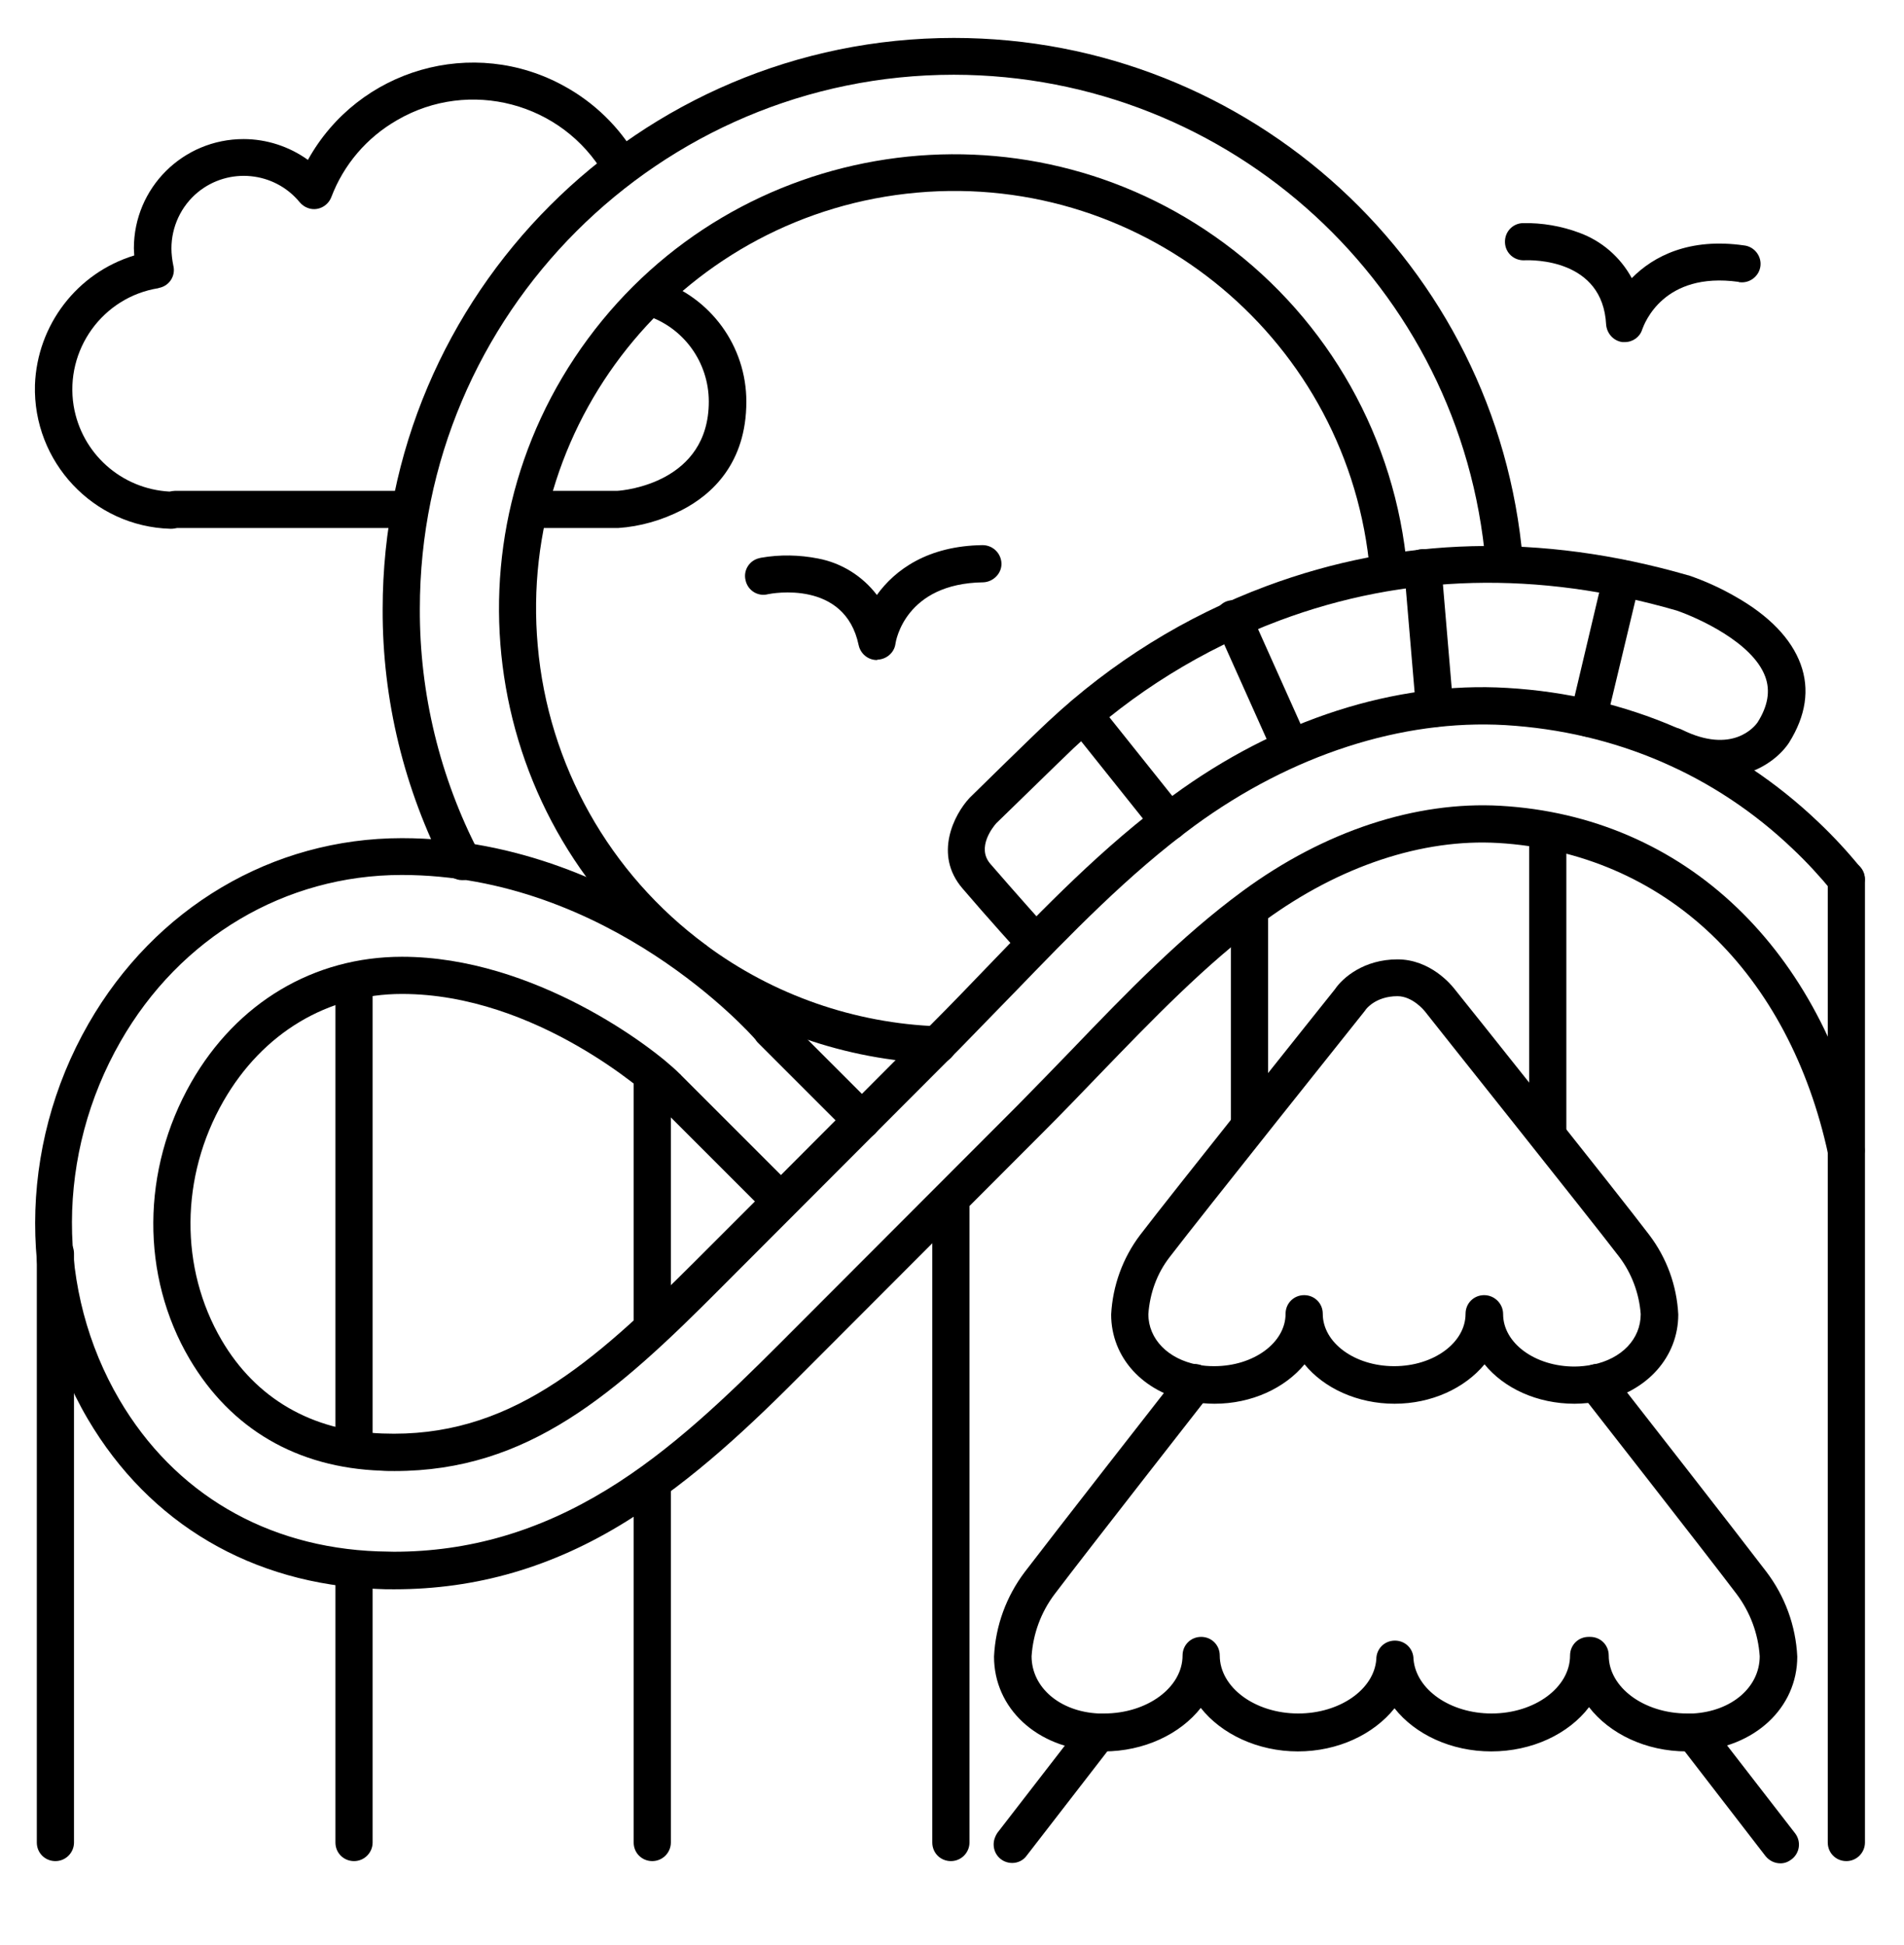 <?xml version="1.0" encoding="utf-8"?>
<!-- Generator: Adobe Illustrator 22.1.0, SVG Export Plug-In . SVG Version: 6.00 Build 0)  -->
<svg version="1.1" id="레이어_1" xmlns="http://www.w3.org/2000/svg" xmlns:xlink="http://www.w3.org/1999/xlink" x="0px"
	 y="0px" viewBox="0 0 512 523" style="enable-background:new 0 0 512 523;" xml:space="preserve">
<title>Lifestyle &amp;amp; Entertainment Vol.2</title>
<g>
	<path d="M106,427.4c-1.6,0-3.1,0-4.7-0.1c-33.5-1.3-61.1-17.5-77.7-45.7c-18.9-32.2-18.9-73,0.2-106.3
		c17.9-31.2,49.4-49.9,84.3-49.9c31.4,0,57.4,12.7,73.7,23.3c16,10.4,26.4,21.3,29.2,24.7l24.3,24.3c2,1.9,2,5.1,0.1,7.1
		c-1.9,2-5.1,2-7.1,0.1c0,0-0.1-0.1-0.1-0.1l-24.5-24.5c-0.2-0.2-0.4-0.5-0.6-0.8c-1.2-1.4-39.3-44.2-95.1-44.2
		c-31.3,0-59.6,16.8-75.6,44.8c-17.3,30.2-17.4,67.1-0.3,96.3c14.8,25.2,39.5,39.7,69.5,40.8c1.4,0,2.9,0.1,4.3,0.1
		c20.2,0,39-5.5,57.3-16.7c17.2-10.5,32.3-25.1,46.3-39.1l64-64.1c5-5.1,10.1-10.3,14.9-15.3c14.4-15,29.3-30.4,45.8-42.5
		c21.9-16.1,46.5-24.2,69.3-22.9c24.4,1.4,46.4,10.9,63.6,27.4c16.8,16.1,28.6,38.3,34.2,64.2c0.6,2.7-1.1,5.4-3.8,5.9
		c-2.7,0.6-5.4-1.1-5.9-3.8c-5.2-24-16-44.4-31.4-59.1s-35.3-23.3-57.3-24.6c-20.4-1.2-42.7,6.2-62.8,20.9
		c-15.8,11.6-30.4,26.8-44.5,41.4c-4.9,5.1-9.9,10.3-15,15.4l-64,64.1c-14.4,14.5-30.1,29.5-48.1,40.6
		C148.6,421.5,128.1,427.4,106,427.4z M203.1,279.4c0,0,0.1,0.1,0.1,0.2L203.1,279.4z"/>
	<path d="M106.1,395.6c-1.2,0-2.4,0-3.6-0.1c-22.6-0.8-40.4-11.2-51.5-30c-13.2-22.4-13-50.9,0.4-74.4c12.3-21.5,33-33.8,56.7-33.8
		c35.5,0,67.7,24.4,74.7,31.5c0.2,0.1,0.3,0.3,0.4,0.4l26.8,26.8l40.9-41c4.8-4.8,9.7-9.9,14.4-14.8l0.1-0.1
		c15.3-15.9,31.2-32.4,49.9-46.1c27.9-20.5,59.9-30.8,90-29c32.1,1.9,61,14.4,83.8,36.2c4,3.8,7.7,7.8,11.2,12.1
		c1.8,2.1,1.4,5.3-0.7,7s-5.3,1.4-7-0.7c-3.2-3.9-6.7-7.7-10.4-11.2c-21-20.1-47.8-31.6-77.4-33.4c-27.8-1.6-57.5,8-83.5,27
		c-18,13.2-33.5,29.4-48.6,45l-0.1,0.1c-4.8,4.9-9.7,10-14.5,14.9l-64,64.1C165.4,375,142,395.6,106.1,395.6z M108.1,267.3
		c-20,0-37.5,10.5-48,28.8c-11.7,20.4-11.8,45-0.5,64.3c9.2,15.7,24.2,24.4,43.2,25.1c33.8,1.3,56.2-18.4,84.2-46.4l16-16
		l-26.2-26.2c-0.3-0.3-0.6-0.5-0.9-0.9C174.6,294.7,144.3,267.3,108.1,267.3L108.1,267.3z M175.6,295.5L175.6,295.5z"/>
	<path d="M14.9,500.5c-2.8,0-5-2.2-5-5V337.1c0-2.8,2.2-5,5-5s5,2.2,5,5v158.4C19.9,498.2,17.7,500.5,14.9,500.5z"/>
	<path d="M496.5,500.5c-2.8,0-5-2.2-5-5v-259c0-2.8,2.2-5,5-5s5,2.2,5,5v259C501.5,498.2,499.3,500.5,496.5,500.5z"/>
	<path d="M416.2,308.5c-2.8,0-5-2.2-5-5v-79.6c0-2.8,2.2-5,5-5s5,2.2,5,5v79.6C421.2,306.3,419,308.5,416.2,308.5z"/>
	<path d="M336,307.5c-2.8,0-5-2.2-5-5v-57.8c0-2.8,2.2-5,5-5s5,2.2,5,5v57.8C341,305.3,338.8,307.5,336,307.5z"/>
	<path d="M255.7,500.5c-2.8,0-5-2.2-5-5V323c0-2.8,2.2-5,5-5c2.8,0,5,2.2,5,5v172.5C260.7,498.2,258.5,500.5,255.7,500.5
		L255.7,500.5z"/>
	<path d="M175.4,500.5c-2.8,0-5-2.2-5-5v-96.8c0-2.8,2.2-5,5-5s5,2.2,5,5v96.8C180.4,498.2,178.2,500.5,175.4,500.5z"/>
	<path d="M175.4,360.8c-2.8,0-5-2.2-5-5v-66.1c0-2.8,2.2-5,5-5s5,2.2,5,5v66.1C180.4,358.6,178.2,360.8,175.4,360.8z"/>
	<path d="M95.2,500.5c-2.8,0-5-2.2-5-5v-73c0-2.8,2.2-5,5-5s5,2.2,5,5v73C100.2,498.2,98,500.5,95.2,500.5z"/>
	<path d="M95.2,390.7c-2.8,0-5-2.2-5-5V266.4c0-2.8,2.2-5,5-5s5,2.2,5,5v119.3C100.2,388.4,98,390.7,95.2,390.7z"/>
	<path d="M124.3,236.7c-1.9,0-3.6-1.1-4.4-2.7c-11.2-21.7-17.1-45.8-17-70.2c0-84.7,68.9-153.6,153.6-153.6
		c79.7,0,146.2,61,153,140.4c0.2,2.8-1.8,5.2-4.6,5.4c-2.8,0.2-5.2-1.8-5.4-4.6l0,0c-6.4-74.2-68.5-131.2-143-131.3
		c-79.2,0-143.6,64.4-143.6,143.6c-0.1,22.8,5.4,45.4,15.9,65.6c1.3,2.5,0.3,5.5-2.2,6.7C125.9,236.5,125.1,236.7,124.3,236.7
		L124.3,236.7z"/>
	<path d="M252.1,286h-0.2c-24.6-0.9-48.3-9.2-68-23.8c-2.1-1.8-2.3-5-0.4-7.1c1.6-1.8,4.3-2.2,6.4-0.9c18.1,13.4,39.9,21,62.4,21.8
		c2.8,0,5,2.3,4.9,5.1C257.1,283.9,254.8,286,252.1,286z"/>
	<path d="M186.8,263.1c-1.1,0-2.1-0.4-3-1C129.5,222,118,145.4,158.1,91.1s116.8-65.8,171.1-25.7c28.2,20.8,46.1,52.7,49.2,87.6
		c0.2,2.8-1.8,5.2-4.6,5.4s-5.2-1.8-5.4-4.6c-5.4-61.8-60-107.5-121.8-102s-107.5,60-102,121.8c2.8,32.1,19.3,61.4,45.2,80.5
		c2.2,1.7,2.7,4.8,1,7C189.8,262.4,188.3,263.1,186.8,263.1L186.8,263.1z"/>
	<path d="M278.3,258.5c-1.4,0-2.8-0.6-3.7-1.7c-0.1-0.1-9.5-10.5-15.8-17.9c-7.8-9.1-2.2-19.9,1.9-24.3l0.2-0.2
		c0.7-0.7,16.9-16.6,21-20.4c17-15.9,36.9-28.3,58.7-36.4c35.7-13.3,73.8-14.3,113.3-2.9h0.1c4.4,1.5,8.6,3.4,12.6,5.7
		c9.2,5.2,15.1,11.4,17.6,18.2s1.4,13.9-3.1,21.1c-3.8,5.8-15.5,14.3-33.3,5.5c-2.5-1.2-3.5-4.2-2.3-6.7s4.2-3.5,6.7-2.3
		c13.7,6.8,19.7-0.9,20.4-1.9c2.8-4.4,3.5-8.5,2.1-12.3c-3.4-9.3-18.3-15.9-23.8-17.8c-37.3-10.8-73.3-9.9-106.9,2.7
		c-20.5,7.7-39.3,19.3-55.3,34.3c-3.8,3.6-19.2,18.7-20.8,20.2c-0.8,0.9-5.4,6.5-1.6,10.9c6.3,7.3,15.6,17.7,15.7,17.8
		c1.8,2.1,1.7,5.2-0.4,7.1C280.7,258,279.5,258.4,278.3,258.5L278.3,258.5z"/>
	<path d="M427.2,198.2c-0.4,0-0.8-0.1-1.2-0.2c-2.7-0.6-4.3-3.3-3.7-6l8.9-37.6c0.6-2.7,3.3-4.3,6-3.7c2.7,0.6,4.3,3.3,3.7,6
		l-9,37.6C431.5,196.6,429.5,198.1,427.2,198.2z"/>
	<path d="M385.8,195.5c-2.6,0-4.8-2-5-4.6l-3.2-37.8c-0.2-2.8,1.8-5.2,4.6-5.4c2.8-0.2,5.2,1.8,5.4,4.6l3.2,37.8
		c0.2,2.8-1.8,5.2-4.6,5.4c0,0,0,0,0,0L385.8,195.5z"/>
	<path d="M347.2,206.2c-2,0-3.8-1.2-4.6-3l-15.5-34.6c-1.2-2.5-0.1-5.5,2.3-6.7c2.5-1.2,5.5-0.1,6.7,2.3c0,0.1,0.1,0.2,0.1,0.3
		l15.5,34.6c1.1,2.5-0.1,5.5-2.6,6.6C348.5,206,347.9,206.2,347.2,206.2L347.2,206.2z"/>
	<path d="M314.4,226c-1.5,0-3-0.7-3.9-1.9l-23-28.8c-1.7-2.2-1.3-5.3,0.9-7c2.1-1.6,5.2-1.3,6.9,0.8l23,28.8c1.7,2.2,1.4,5.3-0.8,7
		C316.6,225.6,315.5,226,314.4,226z"/>
	<path d="M46,142.2h-0.2c-20.7-0.6-37-18-36.4-38.7C10,87.4,20.7,73.4,36.1,68.7c0-0.6-0.1-1.3-0.1-1.9c0-16.3,13.2-29.4,29.5-29.4
		c6.2,0,12.3,2,17.3,5.6c13.6-24.5,44.5-33.4,69-19.8c8,4.4,14.7,10.9,19.3,18.8c1.5,2.3,0.9,5.4-1.4,6.9c-2.3,1.5-5.4,0.9-6.9-1.4
		c-0.1-0.2-0.2-0.3-0.3-0.5c-11.3-19.4-36.3-26-55.7-14.7C98.6,37,92.4,44.3,89.1,53c-1,2.6-3.9,3.9-6.4,2.9
		c-0.8-0.3-1.5-0.8-2.1-1.5c-6.8-8.3-19.1-9.5-27.4-2.7c-4.5,3.7-7.1,9.3-7.1,15.1c0,1.5,0.2,3.1,0.5,4.6c0.7,2.7-1,5.4-3.7,6
		c-0.1,0-0.2,0-0.3,0.1c-15,2.4-25.2,16.6-22.8,31.6c2.1,12.8,12.8,22.4,25.8,23.1c0.5-0.1,1-0.2,1.5-0.2h62.7c2.8,0,5,2.2,5,5
		s-2.2,5-5,5H47.6C47.1,142.1,46.6,142.2,46,142.2z"/>
	<path d="M166.2,142h-23.5c-2.8,0-5-2.2-5-5s2.2-5,5-5h23.3c1.9-0.1,24.6-2.2,24.6-24c0-10.6-6.8-20-16.9-23.2
		c-2.7-0.8-4.2-3.5-3.4-6.2c0.8-2.7,3.5-4.2,6.2-3.4c0.1,0,0.2,0.1,0.4,0.1c14.2,4.6,23.8,17.8,23.8,32.7c0,16.7-9.4,25.1-17.4,29.2
		C178,139.9,172.2,141.6,166.2,142z"/>
	<path d="M453.6,471c-11.1,0-20.8-4.8-26.3-11.9C421.8,466.3,412,471,401,471c-10.8,0-20.5-4.6-26-11.6c-5.6,7-15.2,11.6-26,11.6
		s-20.6-4.7-26.1-11.7c-5.5,7-15.2,11.7-26.1,11.7c-0.7,0-1.4,0-2.1-0.1c-15.9-0.8-27.4-11.5-27.4-25.4c0.4-8.3,3.3-16.2,8.3-22.8
		c8.1-10.6,36.2-46.6,40.9-52.6c1-2.6,3.8-3.9,6.4-3c2.3,0.9,3.7,3.3,3.2,5.7l-0.1,0.5c-0.2,0.8-0.5,1.5-1,2.1
		c-0.3,0.4-32.7,41.8-41.4,53.3c-3.7,4.9-5.8,10.7-6.2,16.7c0,8.4,7.6,14.9,18,15.4c0.5,0,1,0,1.5,0c11.6,0,21.1-7,21.1-15.6
		c0-2.8,2.2-5,5-5s5,2.2,5,5c0,8.6,9.5,15.6,21.1,15.6c11.1,0,20.4-6.4,21-14.6c0-2.8,2.2-5,5-5s5,2.2,5,5c0.7,8.2,9.9,14.6,21,14.6
		c11.6,0,21.1-7,21.1-15.6c0-2.8,2.2-5,5-5h0.4c2.8,0,5,2.2,5,5c0,8.6,9.5,15.6,21.1,15.6c0.5,0,1,0,1.6,0
		c10.4-0.6,17.9-7.1,17.9-15.4c-0.4-6.1-2.6-11.9-6.2-16.7c-8.7-11.5-41.1-52.9-41.4-53.3c-0.5-0.6-0.8-1.3-1-2.1l-0.1-0.6
		c-0.5-2.7,1.3-5.3,4-5.8c2.4-0.5,4.8,0.9,5.7,3.3c4.7,6,32.8,42,40.8,52.5c5,6.6,7.9,14.5,8.3,22.8c0,13.8-11.5,24.5-27.3,25.4
		C455.1,471,454.4,471,453.6,471z"/>
	<path d="M423.4,377.5c-10.1,0-19-4.2-24.2-10.6c-5.3,6.4-14.2,10.6-24.2,10.6s-19-4.2-24.2-10.6c-5.3,6.4-14.2,10.6-24.2,10.6
		c-2.1,0-4.3-0.2-6.4-0.6c-12.8-2.4-21.4-11.8-21.4-23.4c0.4-7.7,3.1-15.2,7.8-21.4c8-10.5,49.2-62.1,52.4-66.1
		c2.1-3.1,7.8-8,16.8-8c8.8,0,14.4,6.8,15.2,7.8c2.2,2.7,44.4,55.6,52.5,66.3l0,0c4.7,6.2,7.4,13.6,7.8,21.4
		c0,11.4-8.4,20.8-20.9,23.4C428,377.2,425.7,377.5,423.4,377.5z M404.2,353.4c0,7.8,8.6,14.1,19.2,14.1c1.6,0,3.3-0.2,4.9-0.5
		c7.8-1.6,12.9-6.9,12.9-13.6c-0.4-5.5-2.4-10.9-5.7-15.3l0,0c-8.1-10.6-52-65.6-52.4-66.2l0,0c0,0-3.2-4-7.3-4
		c-5.9,0-8.5,3.5-8.6,3.7c-0.1,0.1-0.2,0.3-0.3,0.4c-0.4,0.5-44.3,55.5-52.4,66.1c-3.4,4.4-5.3,9.7-5.7,15.3
		c0,6.7,5.3,12.1,13.2,13.6c1.5,0.3,3,0.4,4.5,0.4c10.6,0,19.2-6.3,19.2-14.1c0-2.8,2.2-5,5-5s5,2.2,5,5c0,7.8,8.6,14.1,19.2,14.1
		s19.2-6.3,19.2-14.1c0-2.8,2.2-5,5-5S404.2,350.6,404.2,353.4L404.2,353.4z"/>
	<path d="M272.2,501c-2.8,0-5-2.2-5-5c0-1.1,0.4-2.2,1-3.1l23.2-30c1.7-2.2,4.8-2.6,7-0.9c2.2,1.7,2.6,4.8,0.9,7l-23.2,30
		C275.2,500.3,273.7,501,272.2,501z"/>
	<path d="M478.8,501.1c-1.6,0-3-0.7-4-1.9L451.5,469c-1.7-2.2-1.3-5.3,0.9-7c2.2-1.7,5.3-1.3,7,0.9l23.3,30.1c1.7,2.2,1.3,5.3-0.9,7
		C480.9,500.7,479.9,501.1,478.8,501.1L478.8,501.1z"/>
	<path d="M235.8,177.5c-2.4,0-4.4-1.7-4.9-4c-3.7-17.7-23.5-13.9-24.4-13.7c-2.7,0.7-5.4-1-6-3.7c-0.7-2.7,1-5.4,3.7-6
		c0.1,0,0.3-0.1,0.4-0.1c5.1-0.9,10.3-0.8,15.4,0.2c6.3,1.2,11.9,4.7,15.8,9.8c4.9-6.8,13.7-13.2,28.4-13.4c2.8,0,5,2.2,5.1,4.9
		s-2.2,5-4.9,5.1c-21,0.3-23.5,15.8-23.6,16.5c-0.3,2.4-2.4,4.2-4.8,4.3L235.8,177.5z"/>
	<path d="M436.9,92c-0.2,0-0.4,0-0.6,0c-2.4-0.3-4.2-2.3-4.4-4.7c-0.9-17.7-19.8-17.4-22-17.3c-2.8,0.1-5.1-2-5.2-4.8
		c-0.1-2.8,2-5.1,4.8-5.2l0,0c5.2-0.1,10.4,0.8,15.2,2.6c6,2.2,11,6.5,14.1,12.2c5.9-6,15.6-10.9,30.2-8.8c2.7,0.3,4.7,2.8,4.4,5.5
		c-0.3,2.7-2.8,4.7-5.5,4.4c-0.1,0-0.3,0-0.4-0.1C447.3,73,442.2,87,441.6,88.6C441,90.6,439.1,92,436.9,92z"/>
</g>
</svg>
